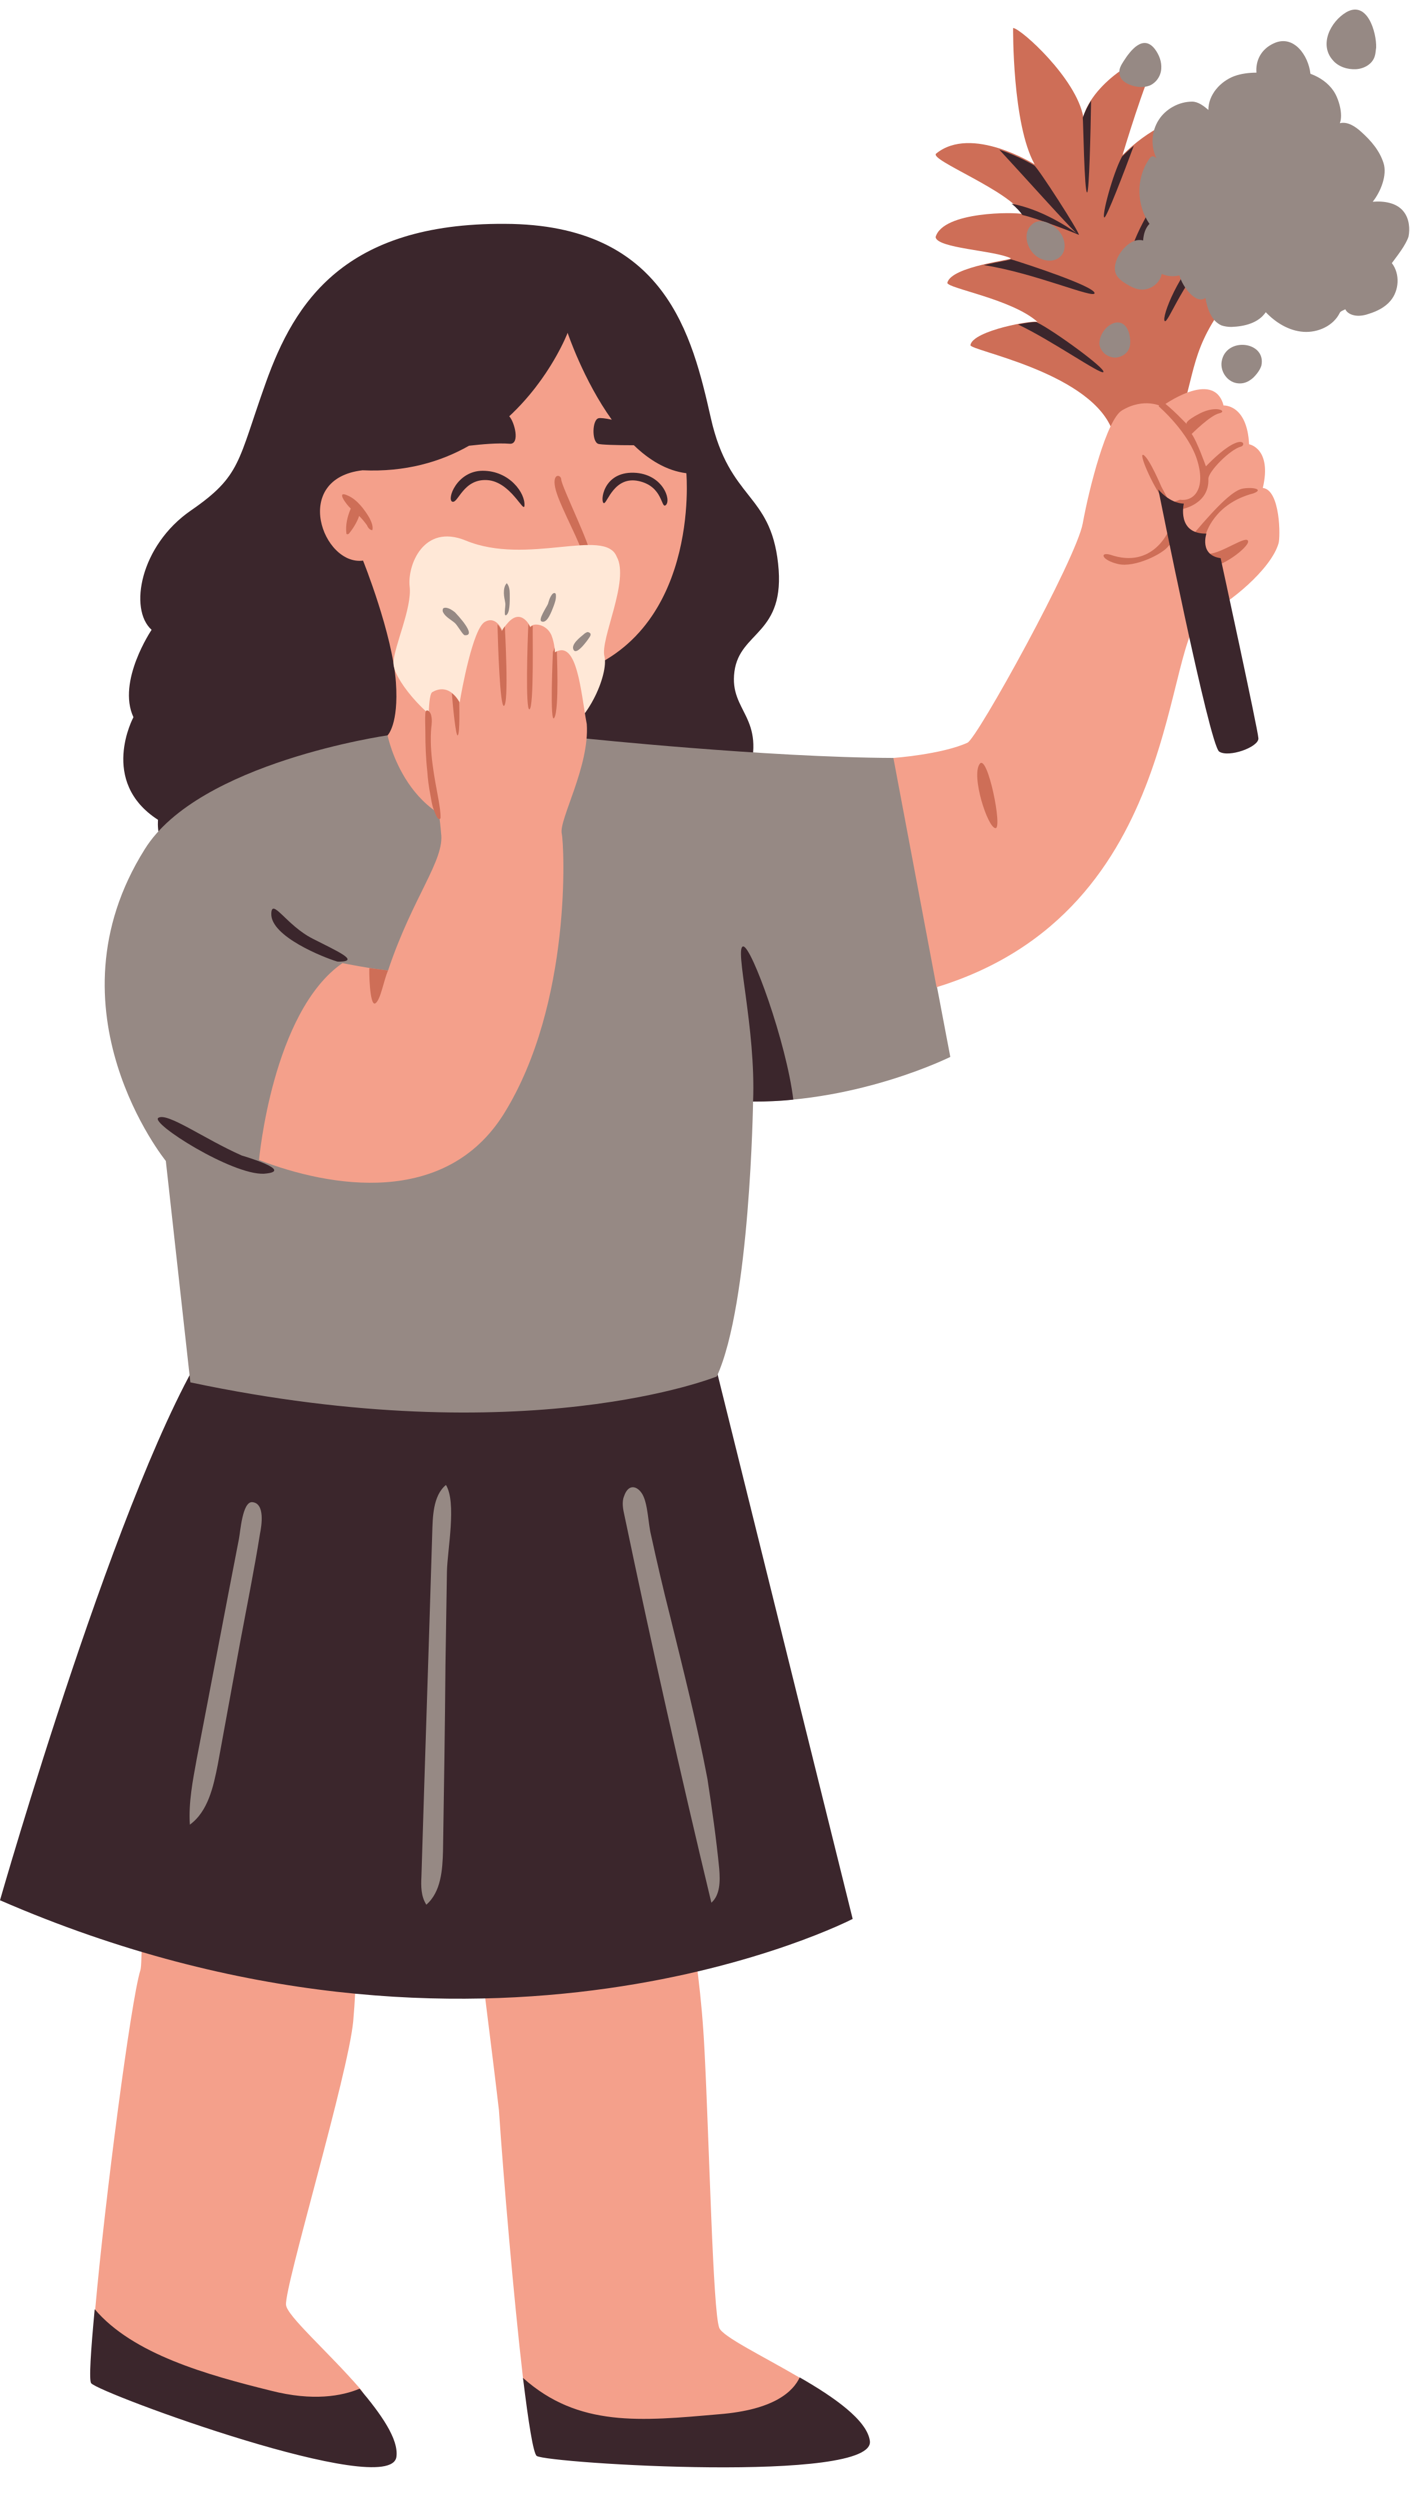 <?xml version="1.0" encoding="UTF-8"?><svg xmlns="http://www.w3.org/2000/svg" xmlns:xlink="http://www.w3.org/1999/xlink" height="509.3" preserveAspectRatio="xMidYMid meet" version="1.0" viewBox="0.0 -2.0 287.4 509.3" width="287.4" zoomAndPan="magnify"><g id="change1_1"><path d="M28.6,399.4c0.6-2-0.6-11,3.3-10.6l5.3-6.1l34.8,1c0,0,1.4,9.8,0,26c-1,10.8-14,54-13.7,57.8 c0.1,2.2,8.6,9.6,15.1,17.1c4.5,5.1-6.1,13.7-20.1,7.3c-16.6-7.7-34.3-18.8-33.9-23.4C21.4,445.9,26.7,405.5,28.6,399.4z M101.7,427.9L101.7,427.9c0.9,13.5,3,38.2,4.9,54.5c1.1,9,18.3,13.4,34.2,13.7c17.8,0.3,29.1-9.7,22.1-13.8 c-7.7-4.5-15.6-8.3-16.3-10.1c-1.3-3.5-2-37-3-56.5c-1.1-22-5.3-37.3-5.3-37.3l-42.1,5.9C96.3,384.1,100.7,419.1,101.7,427.9z" fill="#f4a08b"/></g><g id="change2_1"><path d="M146,276.9l27.8,112c0,0-75.3,39-173.8-3.8c0,0,24.9-87.1,42.8-114C60.8,244.1,146,276.9,146,276.9z M152.5,156.2c3.8-12.3-3.9-13.1-2.8-21.4s10.5-7.5,8.9-22s-9.9-12.8-13.7-29.6c-3.8-16.8-9.2-39.5-42-39.6 c-32.8-0.2-42.9,16.1-48.7,32.3S49.2,94.9,38.9,102s-12.7,20.1-8,24.3c0,0-7.1,10.5-3.7,17.8c0,0-7.1,13.1,5,20.9 c-0.6,10.5,11.1,8.7,11.1,8.7s-3.3,20.5,43.6,8.1S152.5,156.2,152.5,156.2z" fill="#3b262c"/></g><g id="change3_1"><path d="M119,148.4c0,0,37.2,3.9,63.1,4l37.4,14.3L191,199.1l2.7,14.2c0,0-18.2,9.1-40.2,9.1c0,0-0.6,41.3-7.4,56 c0,0-38.7,15.7-107.3,1.2l-5-45.1c0,0-24.9-30.7-4.3-63.5C40.5,153.3,79,147.8,79,147.8L119,148.4z" fill="#968984"/></g><g id="change1_2"><path d="M139.9,94.4c-4-0.5-7.6-2.7-10.7-5.7c-3.5,0-6.9-0.1-7.3-0.3c-1.3-0.5-1.2-4.9,0.1-5.2c0.3-0.1,1.4,0,2.7,0.3 c-5.8-8.1-9-17.7-9-17.7s-3.5,9.2-11.9,17c1.1,1.2,2.2,5.6,0.2,5.6c-2.7-0.2-5.7,0.1-8.4,0.4c-5.8,3.3-13,5.4-21.7,5 c-14.6,1.7-8.1,19.5,0.1,18.4c0,0,6,14.9,6.7,24.8c0.6,8.6-1.7,10.8-1.7,10.8s3.9,19.7,22.3,18.9c14.8-0.6,18.2-18.3,17.7-18.3 c-1.9-0.2-4.2-2.5-4.2-2.5s0.7-7.8,0.9-10.2C142.9,128.1,139.9,94.4,139.9,94.4z M129.2,94.3c5.9,0.2,7.7,5.6,6.5,6.6 c-1,0.8-0.5-3.8-5.5-4.9c-5-1.1-6.4,4.5-7.1,4.5C122.3,100.4,122.8,94.1,129.2,94.3z M106.9,101c-0.1,1.7-2.8-4.9-7.6-5.2 c-4.9-0.3-5.9,4.8-7.1,4.4s0.9-6.3,6.2-6.3C103.9,93.9,107.1,98.5,106.9,101z" fill="#f4a08b"/></g><g id="change4_1"><path d="M226.4,84.9c-5.2-11.3-28.8-15.5-28.6-16.6c0.5-3,13.1-5.2,13.7-4.7c-5.2-4.7-18.6-6.9-18.4-8 c0.8-3.4,13.8-4.7,12.9-5c-3.3-1.6-15-2-15.3-4.3c1.5-5.3,16.3-5.1,17.7-4.7c-2.7-4.8-19-11-17.6-12.3c7.2-5.9,20.1,2.2,20.1,2.2 c-4.6-8.2-4.4-27.8-4.4-27.8c1.6,0.1,12.9,10.3,14.3,18.1c2-7.2,13-13.8,14.9-11.6c-2.3,4-6.9,19.4-6.9,19.4 c10.6-10.7,22.8-9.3,22.8-8.5c0,0.8-12.9,11.7-14.9,15.6c8.9-3.4,17.1,0.4,17.4,4.6c0,0-4.7,2.6-7.7,6.1c0,0,7.6,0.8,10.2,4.3 c-12.5,13.6-12.4,18.1-14.9,27.5C241.6,79.6,231.6,96.3,226.4,84.9z M113.3,97.9c1,3.6,5.6,11.8,5.3,12.9c-2.1,1.7-6.5,2.8-5.2,3.2 s6.5-1.5,6.9-2.9s-5.8-13.9-5.9-15.4C114.4,94.6,112.3,94.2,113.3,97.9z" fill="#ce6e57"/></g><g id="change5_1"><path d="M125.7,111.4c2.7,4.8-3.4,16.8-2.5,20.3c0.9,3.6-3.5,14.3-10.1,16.6c-6.6,2.3-19.7-1.7-22.9-3 c-3.2-1.3-10.2-9-10-12.4c0.2-3.4,3.8-11.1,3.3-15.4c-0.5-4.3,2.8-12.9,11.4-9.4C107.4,113.3,123.3,105.4,125.7,111.4z" fill="#ffe8d7"/></g><g id="change1_3"><path d="M182.1,152.4c0,0,9.8-0.7,15.1-3.1c2-0.9,22.2-37.5,23.5-44.7c1.3-7.2,4.9-21.2,8-23c4.5-2.7,8.1-0.8,8.1-0.8 s10.6-7.8,12.6-0.2c0,0,4.8-0.3,5.2,7.9c0,0,4.7,0.8,2.8,8.9c3.6,0.4,3.6,10.1,3.2,11.3c-1.5,5.2-10,12.3-15.1,14.6 c-8.8,4-3.6,60.2-54.6,75.8L182.1,152.4z M119.6,145.5c-1.2-6.3-1.9-17.4-6.5-14.6c0,0,0-1.7-0.7-3.5c-1-2.3-3.7-2.6-4.3-1.7 c0,0-1.8-4-4.6-0.8c-0.9,1-1.1,1.6-1.1,1.6s-1.2-3.2-3.6-1.8c-2.4,1.4-4.7,13.9-5.1,16.4c0,0-2-4.2-5.6-2.1 c-1.1,0.7-0.7,11-0.5,11.8c0.1,0.9,2,12.6,2.3,16.9c0.8,5.5-5.8,13-10.8,28c-3.2-0.3-9.3-1.5-9.3-1.5c-14.3,9.9-17,40.1-17,40.1 c14.5,5.6,38,9.6,49.9-9.4c14-22.5,12.3-55,11.8-57.1C113.9,165,120.2,154.1,119.6,145.5z" fill="#f4a08b"/></g><g id="change4_2"><path d="M255.5,98.5c-8.1,2.1-9.7,8.3-9.7,8.3l-1.6,1.4l0.4,0.9c-0.4,1.5,1.9,1.7,1.9,1.7c2.6-0.1,7.8-4,7.9-2.5 c0.1,1.2-5.6,5.6-8.4,5.2c0,0-6.7-5.8-7.8-4.3c-1.1,1.6-6.9,4.5-10.3,3.7c-3.4-0.8-3.8-2.5-1.6-1.9c8.7,3,11.9-4.9,11.9-4.9 s1.3-3.2-1-6.2c-2.3-3-5.3-9.9-4.1-9.2c1.2,0.7,3.6,6.4,3.6,6.4l1.8,3.4l2-0.7c2.7,0.4,5.3-2,3.6-7.8c-1.7-5.9-7.9-11.2-7.9-11.2 s0-0.8,0.6-1.1c2,1.4,5,4.6,5.1,4.7c-0.1-0.1-0.4-0.6,2.7-2.2c3.4-1.7,5.7-0.4,3.9,0c-1.8,0.4-5.6,4.2-5.6,4.2 c1.1,1.5,2.9,6.6,2.9,6.6c7.3-7.5,8.5-4.4,7.1-4c-2.1,0.5-6.7,5.1-6.6,6.6c0.2,5.1-5.3,6.1-5.3,6.1s-2,0.4-1.8,3.5 c0.2,3.1,4.3,1.3,4.3,1.3c5-5.9,8.1-8.8,10-9C255.5,97.2,257.6,97.7,255.5,98.5z M199.7,153.6c-1.8,2.4,1.6,13,3.2,13.1 C204.4,166.9,201.3,151.5,199.7,153.6z M108.1,125.8c0,0-0.2-0.3-0.4-0.7c-0.2,3.9-0.6,17.5,0.2,17.4c1-0.1,0.6-16.6,0.7-17 C108.4,125.5,108.2,125.6,108.1,125.8z M113.1,130.9c0,0,0-0.4-0.1-1c-0.1,0.6-0.3,0.9-0.3,0.9s-0.7,15.2,0.3,13.4 c1-1.8,0.5-13.2,0.5-13.5C113.4,130.7,113.3,130.8,113.1,130.9z M102.3,126.6c0,0-0.3-0.8-0.9-1.4c0.1,4.2,0.5,16.7,1.3,16.6 c1.1-0.2,0.2-16.1,0.2-16.2C102.4,126.2,102.3,126.6,102.3,126.6z M92.1,139.2c0.2,2.6,0.8,8.9,1.2,8.6c0.5-0.3,0.3-6.8,0.3-6.8 S93.1,140,92.1,139.2z M75.9,106c0.2-0.8-0.2-1.7-0.6-2.5c-1-1.7-2.5-3.7-4.3-4.5c-2.7-1.3-0.4,1.8,0.5,2.6c-0.7,1.6-1.1,3.4-0.9,5 c0,0.1,0,0.2,0.1,0.2c0.1,0.1,0.4,0,0.5-0.2c0.6-0.7,1.6-2.2,2-3.5c0.6,0.6,1.1,1.2,1.6,1.9C75,105.5,75.4,106,75.9,106z M87.9,146.3c0.1-0.8,0.2-1.7,0-2.5c-0.1-0.8-1.1-1.7-1.2-0.5c-0.1,1.2,0,2.5,0,3.8c0,2.7,0.1,5.4,0.4,8.1c0.1,1.5,0.3,3.1,0.6,4.6 c0.2,1,0.3,2.1,0.7,3.1c0.2,0.5,0.4,1.1,0.7,1.6c0.1,0.2,0.4,0.5,0.6,0.3c0.1-0.1,0.1-0.2,0.1-0.3c0-1.2-0.2-2.3-0.4-3.5 C88.5,156.1,87.5,151.2,87.9,146.3z M76.5,202.4c1.1-0.7,1.7-4.7,2.6-6.7l-3.8-0.5C75.2,195.3,75.3,203.1,76.5,202.4z" fill="#ce6e57"/></g><g id="change2_2"><path d="M236.1,97.7c0,0,2.2,2.8,5.2,2.9c0,0-1.5,6.2,4.6,6.1c0,0-1.5,4.4,2.9,5c0,0,7.6,34.9,7.7,36.7s-6.1,4-8,2.7 C246.5,149.7,236.1,97.7,236.1,97.7z M237.4,63.4c0.7,0.7,4-9.2,11.1-15.3c-1.3-0.3-2.1-0.4-2.1-0.4 C240.2,53.3,236.7,62.7,237.4,63.4z M236.7,37.1c-5.2,7.8-6.7,12.8-6.2,13.6c0.5,0.7,6.2-10.3,9.3-14.5 C238.8,36.4,237.7,36.7,236.7,37.1z M225.1,42.3c0.4,0.2,4.2-9.7,6-14.6c-0.8,0.7-1.6,1.4-2.4,2.2C226.8,33.4,224.5,42.1,225.1,42.3 z M221.6,37.2c0.4-0.2,0.7-12.1,0.8-18.7c-0.7,1.1-1.3,2.3-1.7,3.5C220.8,22.1,221,37.5,221.6,37.2z M219.9,45.8 c0-0.7-8.3-13.6-9.1-14.1c0,0-3.1-1.9-7.1-3.2c5,5.4,13.5,14.9,15.7,17c-1.6-1.2-7.2-4.9-13.2-6c1,0.8,1.7,1.6,2.2,2.3 c2.8,0.6,10.3,3.5,11.4,4C219.8,45.8,219.9,45.9,219.9,45.8z M223.1,57.7c-0.1-1.4-13.8-5.9-17.1-6.9c0.4,0.1-2.4,0.5-5.5,1.2 C210.9,53.6,223.2,59,223.1,57.7z M211,63.6c-0.7,0-2,0.2-3.5,0.5c6.8,3.2,16.9,10.3,17.4,9.7c0.6-0.7-10.5-8.7-13.5-10.1 C211.5,63.7,211.3,63.6,211,63.6z M153.5,222.4c2.8,0,5.6-0.1,8.2-0.4c-1.4-11.6-8.5-31.2-10.2-31.2 C149.6,190.8,154.1,207.4,153.5,222.4z M109.4,498.3c2.3,1.5,69.3,5.7,67.9-3.1c-0.6-4.2-7.3-8.9-14.3-12.9 c-1.3,2.8-5.1,6.6-16.4,7.5c-16,1.4-28.7,2.7-40-7.4C107.7,491.4,108.7,497.8,109.4,498.3z M80.8,498.5c0.5-3.6-3.1-8.7-7.5-13.9 c-3.6,1.5-9.5,2.6-18.1,0.4c-12.9-3.2-28.1-7.4-35.9-16.6c-0.8,8.6-1.2,14.6-0.7,15.1C20.4,485.6,79.5,507.3,80.8,498.5z M49.3,233.4c-7.7-3.4-15.1-8.8-17-7.7c-1.9,1,15,11.7,21.5,11.4C60.4,236.6,49.3,233.4,49.3,233.4z M63.7,189.2 c-5.3-2.7-8.3-8.4-8.4-5.1c-0.2,4.7,10.9,9,13.2,9.7c0.2,0.1,0.5,0.1,0.7,0.1C73.4,193.8,68.8,191.8,63.7,189.2z" fill="#3b262c"/></g><g id="change3_2"><path d="M146.6,378.7c0.2,2.5,0.2,5.3-1.6,6.9c-6.3-26.2-12.2-52.5-17.7-78.8c-0.3-1.3-0.6-2.8-0.1-4 c0.9-2.7,2.8-2.1,3.8-0.3c1.1,2.1,1.1,5.8,1.7,8.2c1.2,5.5,2.5,11.1,3.9,16.6c2.7,11,5.5,22,7.6,33.1 C145.1,366.3,146,372.5,146.6,378.7z M88.1,310.4c-0.7,23.3-1.5,46.6-2.2,69.9c-0.1,1.9-0.1,4,1,5.7c3-2.6,3.3-7.1,3.4-11 c0.2-12.6,0.4-25.3,0.5-37.9c0.1-6.3,0.2-12.6,0.3-19c0.1-4.4,2-14-0.2-17.6C88.2,302.7,88.2,307.2,88.1,310.4z M51.4,304 c-2-0.1-2.4,6-2.7,7.5c-2.9,14.9-5.7,29.8-8.6,44.8c-0.8,4.4-1.7,8.9-1.4,13.4c3.7-2.7,4.8-7.7,5.7-12.3c1.5-8.2,3-16.4,4.5-24.6 c1.4-7.5,2.9-14.9,4.1-22.4C53.3,308.9,54.1,304.2,51.4,304z M286.1,41.1c-1.4-1.8-4-2.2-6.3-2c1.6-2,3-5.4,2.2-7.9 c-0.8-2.5-2.5-4.5-4.5-6.3c-1.2-1.1-2.8-2.2-4.4-1.8c0.7-1.8-0.2-5-1.3-6.6c-1.1-1.6-2.7-2.7-4.5-3.4c-0.1,0-0.1,0-0.2-0.1 c-0.4-3.7-3.4-8-7.4-6.2c-2.7,1.2-3.8,3.6-3.6,6c-1.5,0-3.1,0.2-4.5,0.7c-2.9,1.1-5.3,3.8-5.3,6.9c-0.9-0.8-2.1-1.7-3.3-1.7 c-2.7,0-5.4,1.5-6.8,3.7c-1.5,2.3-1.7,5.3-0.5,7.8c-0.8-0.6-1.1-0.4-1.6,0.4c-2.6,3.9-2.4,9.3,0.2,13c-0.8,0.8-1.2,2-1.3,3.4 c-0.3-0.1-0.5-0.1-0.8-0.1c-2.7,0-5.9,4.5-4.7,7c0.4,0.8,1.2,1.4,2,1.9c1,0.6,2.1,1.2,3.3,1.2c1.5,0,3-0.9,3.7-2.3 c0.1-0.3,0.2-0.5,0.3-0.9c1.1,0.5,2.4,0.6,3.6,0.3c0.6,2.3,3.4,6,5.3,4.6c0.4,2.2,1.2,4.7,3.3,5.6c0.6,0.2,1.3,0.3,2,0.3 c2.7-0.1,5.5-0.8,7-3c2,2.1,4.7,3.8,7.7,4c2.9,0.2,6.1-1.2,7.4-3.9c0.1-0.3,1-0.6,1.1-0.7c0.4,0.8,1.3,1.2,2.2,1.3 c0.9,0.1,1.9-0.1,2.7-0.4c1.6-0.5,3.2-1.3,4.3-2.6c1.8-2.1,2-5.5,0.3-7.7c1.1-1.5,2.8-3.6,3.4-5.4C287.4,44.7,287.3,42.6,286.1,41.1 z M224.1,67.7c-0.1,0.9,0.4,1.7,1,2.3c0.7,0.6,1.8,1,2.7,0.8c1-0.2,1.9-0.8,2.3-1.7c0.4-0.9,0.3-2,0.1-3 C229,61.5,224.4,64.3,224.1,67.7z M249,71.7c-0.3,2.1,1.3,4.3,3.5,4.4c1.5,0.1,2.8-0.8,3.7-2c0.4-0.5,0.7-1,0.9-1.6 C258.2,67.5,249.8,66.5,249,71.7z M231.4,15.6c1,0.2,2,0.2,3-0.2c1.3-0.6,2.2-1.9,2.3-3.4c0.1-1.4-0.4-2.8-1.3-4 c-2.4-3.1-5,0.3-6.4,2.5c-0.5,0.8-1,1.6-0.8,2.5C228.3,14.5,230,15.3,231.4,15.6z M276.4,12.1c1.6-0.1,3.3-1,3.8-2.6 c0.2-0.6,0.2-1.2,0.3-1.8c0.1-3.1-1.8-9.7-6.1-7.2c-3.2,1.9-5.6,6.6-2.7,9.8C272.8,11.6,274.7,12.2,276.4,12.1z M210.5,43.6 c-2.1,1.6-1.3,4.8,0.4,6.3c1.4,1.3,3.8,1.7,5.2,0.4c1.3-1.2,1.1-3.4,0-4.9C215,43.8,212.2,42.2,210.5,43.6z M103.3,116.8 c-0.5,0.5-0.6,1.3-0.6,2s0.2,1.4,0.3,2.1c0.1,0.5-0.5,3.3,0.4,2.2c0.6-0.8,0.5-3.2,0.5-4.2C103.9,118.2,103.8,117.4,103.3,116.8z M92.7,122.7c-0.5-0.4-1.1-0.8-1.8-0.9c-0.2,0-0.5,0-0.6,0.2c-0.1,0.2-0.1,0.5,0,0.7c0.5,1,1.6,1.5,2.4,2.2c0.5,0.4,1.6,2.4,2,2.5 C97.4,127.6,93,123,92.7,122.7z M113,118.8c-0.1,0-0.3,0.1-0.4,0.2c-0.5,0.6-0.7,1.3-0.9,2c-0.3,0.7-2.1,3.3-1.3,3.6 c1.2,0.5,2.1-2.3,2.4-3c0.3-0.8,0.6-1.6,0.5-2.5C113.3,119,113.2,118.8,113,118.8z M119.6,126.8c-0.2,0.1-0.4,0.2-0.6,0.4 c-0.6,0.5-2.9,2.2-2,3.3c0.7,0.8,2.7-2,3.1-2.6c0.2-0.3,0.4-0.6,0.2-0.9C120.1,126.8,119.8,126.7,119.6,126.8z" fill="#968984"/></g></svg>